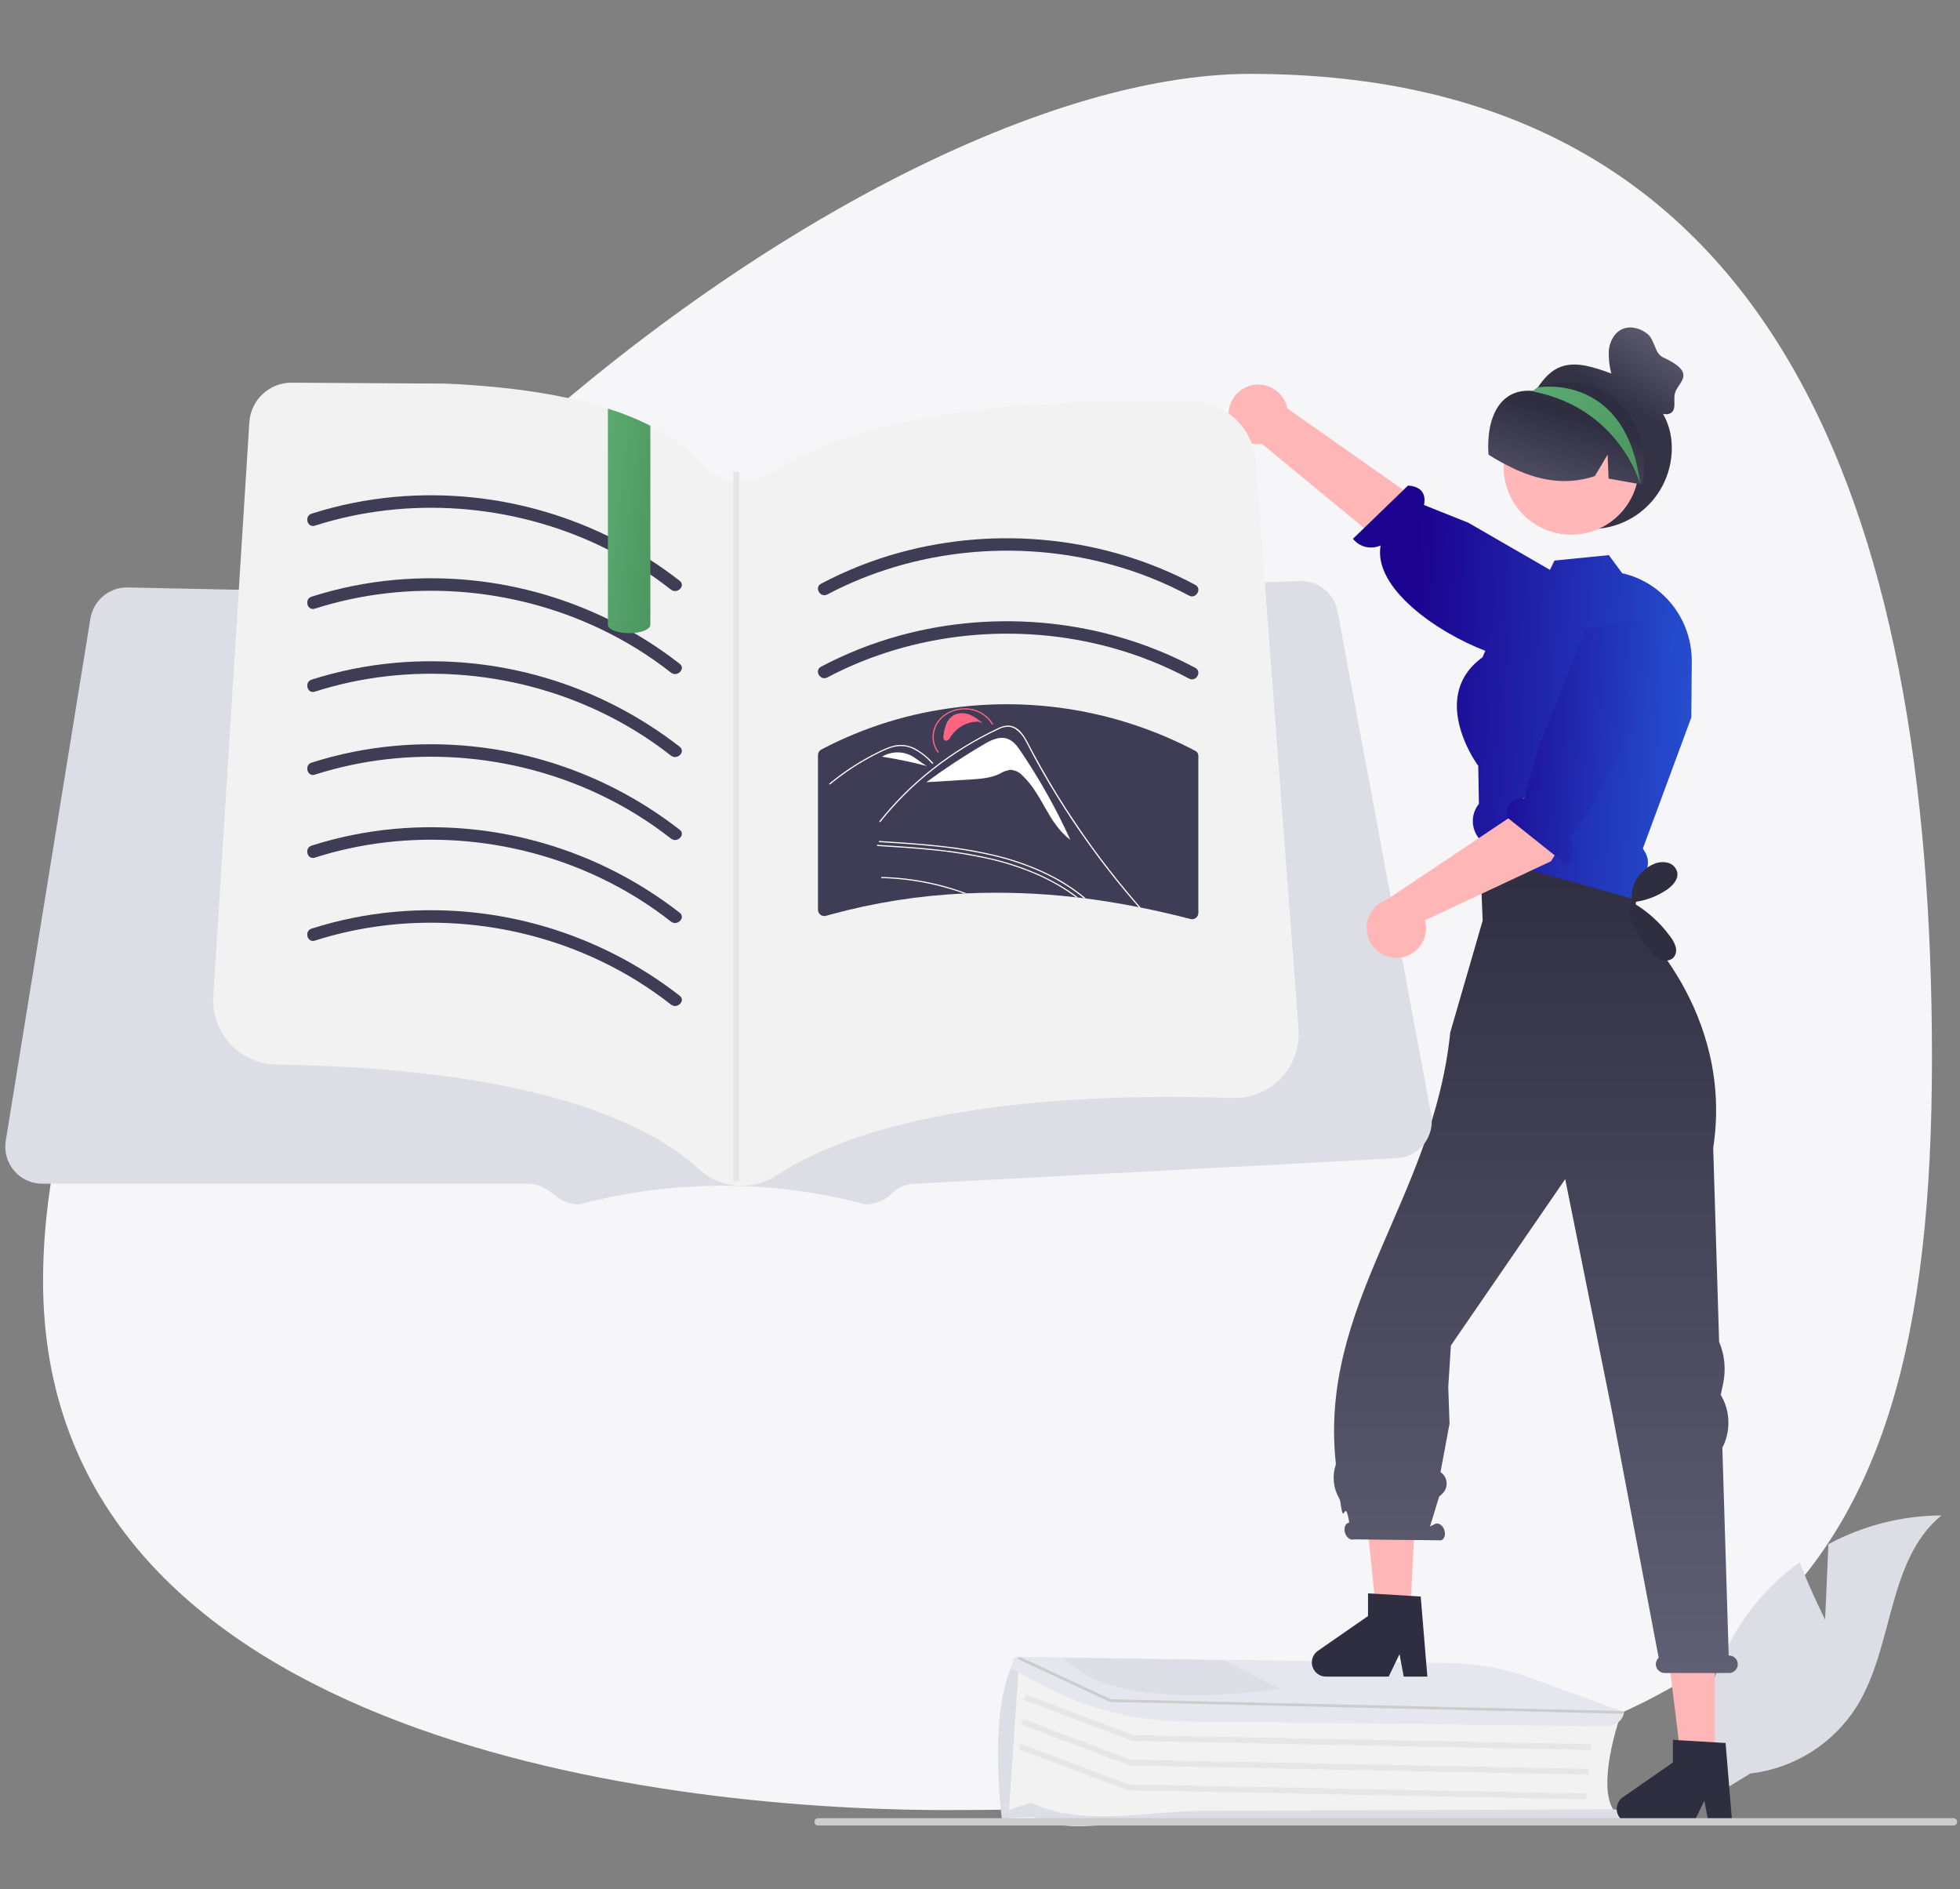 <svg width="193" height="186" viewBox="0 0 193 186" fill="none" xmlns="http://www.w3.org/2000/svg">
<rect x="0" y="0" width="193" height="186" fill="#808080" stroke="none"/>
<path d="M190.24 104.148C190.24 158.84 171.64 178.204 93.197 178.204C63.275 178.204 4.24 170.454 4.24 126.107C4.24 71.415 81.471 7.273 123.118 7.273C174.481 7.273 190.24 49.456 190.24 104.148Z" fill="#F6F6F9"/>
<g clip-path="url(#clip0_4180_23533)">
<path d="M179.717 159.443L180.045 152.025C183.47 150.187 187.29 149.216 191.173 149.196C185.829 153.584 186.497 162.042 182.873 167.943C181.729 169.775 180.189 171.324 178.367 172.477C176.545 173.63 174.489 174.356 172.349 174.602L167.877 177.352C167.263 173.916 167.398 170.388 168.273 167.01C169.148 163.632 170.742 160.484 172.945 157.785C174.196 156.282 175.63 154.944 177.214 153.802C178.286 156.638 179.717 159.443 179.717 159.443Z" fill="#DDDDE5"/>
<path d="M111.893 179.198C109.614 179.036 109.02 179.487 105.574 179.198H99.255L100.077 164.014L110.025 168.017L159.459 169.235L159.43 169.32C159.408 169.384 157.213 175.831 158.928 178.272L159 178.373L158.861 178.375L113.512 178.792C113.017 178.797 112.384 179.234 111.893 179.198Z" fill="#F2F2F2"/>
<path d="M114.457 179.397C110.056 179.083 105.499 180.8 101.696 178.861L98.656 179.046L98.647 179.02C98.624 178.95 97.188 167.603 100.091 163.204L100.219 163.01L100.318 164.052L99.361 178.187L101.483 177.476C106.635 179.911 112.762 178.303 118.658 178.28L158.787 178.131C159.627 178.129 160.328 178.705 160.35 179.417L160.352 179.487L116.88 179.484C116.07 179.483 115.262 179.455 114.457 179.397Z" fill="#DDDDE5"/>
<path d="M156.672 172.298L111.513 171.396L111.467 171.379L100.797 167.364L100.999 166.824L111.622 170.822L156.683 171.721L156.672 172.298Z" fill="#E6E6E6"/>
<path d="M156.431 174.726L111.272 173.824L111.226 173.807L100.557 169.792L100.758 169.252L111.382 173.25L156.442 174.149L156.431 174.726Z" fill="#E6E6E6"/>
<path d="M156.19 177.154L111.031 176.253L110.985 176.235L100.315 172.22L100.517 171.68L111.141 175.678L156.201 176.577L156.19 177.154Z" fill="#E6E6E6"/>
<path d="M114.769 169.392C110.582 169.108 106.499 167.951 102.782 165.996L99.652 164.329L99.734 163.505C99.756 163.384 99.823 163.276 99.921 163.201C100.018 163.126 100.139 163.09 100.262 163.1L100.538 163.104L142.652 163.726C145.409 163.76 148.14 164.258 150.733 165.199L159.909 168.544L159.904 168.593C159.827 169.369 159.047 169.969 158.129 169.958L116.645 169.47C116.017 169.463 115.392 169.437 114.769 169.392Z" fill="#E6E6EE"/>
<path d="M159.82 168.723L159.811 168.722L109.308 167.56L109.273 167.544L100.167 163.31L100.26 163.168L100.537 163.171L109.392 167.292L159.427 168.442L159.828 168.451L159.82 168.723Z" fill="#CCCCCC"/>
<path d="M120.559 163.468L119.918 163.459L105.444 163.244L104.758 163.234C108.065 166.769 115.377 167.654 126.095 166.284L120.559 163.468Z" fill="#DDDDE5"/>
<path d="M161.252 78.909L162.135 80.972L160.692 88.296L145.97 86.241L146.088 77.309L146.383 75.353L161.252 78.909Z" fill="#FFB6B6"/>
<path d="M168.858 173.834H165.61L164.064 161.255H168.858V173.834Z" fill="#FFB6B6"/>
<path d="M159.197 178.092C159.197 178.461 159.343 178.815 159.604 179.076C159.864 179.338 160.216 179.485 160.584 179.485H166.763L167.828 177.277L168.242 179.485H170.571L169.916 171.599L168.858 171.537L165.301 171.324L164.728 171.288V173.522L159.796 176.943C159.611 177.072 159.46 177.243 159.356 177.443C159.251 177.643 159.197 177.866 159.197 178.092Z" fill="#2F2E41"/>
<path d="M138.838 159.413H135.59L133.68 140.894L139.782 140.528L138.838 159.413Z" fill="#FFB6B6"/>
<path d="M129.177 163.671C129.177 164.04 129.323 164.395 129.584 164.656C129.844 164.917 130.196 165.064 130.564 165.064H136.743L137.808 162.856L138.222 165.064H140.551L139.896 157.178L138.952 157.123L135.333 156.904L134.708 156.868V159.102L129.776 162.523C129.591 162.651 129.44 162.823 129.336 163.023C129.231 163.223 129.177 163.445 129.177 163.671Z" fill="#2F2E41"/>
<path d="M170.236 162.986H170.224L169.599 142.532C170.003 141.749 170.208 140.878 170.196 139.996C170.184 139.115 169.955 138.25 169.529 137.478L169.44 137.316L169.672 136.236C169.969 134.85 169.833 133.404 169.28 132.099L168.698 113.019C170.779 99.471 160.858 90.636 160.858 90.636L161.77 83.535L145.723 83.901L145.996 90.636L142.805 101.644C141.126 118.072 129.825 128.398 131.542 144.107C131.546 144.153 131.539 144.198 131.523 144.24C131.348 144.772 131.287 145.335 131.343 145.893C131.398 146.45 131.569 146.99 131.845 147.477C131.917 147.601 131.966 147.737 131.991 147.878C132.344 150.632 132.391 147.148 132.86 149.878L132.768 149.924C132.44 150.038 132.299 150.495 132.453 150.945C132.608 151.395 133 151.668 133.328 151.554L141.907 151.646C142.235 151.532 142.376 151.075 142.222 150.625C142.067 150.175 141.675 149.903 141.347 150.017L140.813 150.288L141.706 147.354L142.019 147.061C142.169 146.92 142.285 146.747 142.359 146.555C142.433 146.363 142.463 146.157 142.446 145.951C142.43 145.746 142.367 145.547 142.263 145.37C142.159 145.192 142.016 145.04 141.846 144.926L142.735 140.159L142.609 136.554L142.869 132.464L154.125 116.087L158.679 138.709L163.331 163.214C163.222 163.312 163.14 163.437 163.094 163.576C163.047 163.715 163.037 163.864 163.064 164.008C163.107 164.209 163.218 164.389 163.378 164.518C163.539 164.646 163.739 164.714 163.944 164.71H170.259C170.391 164.71 170.522 164.679 170.64 164.62C170.759 164.561 170.862 164.475 170.943 164.369C171.023 164.263 171.078 164.14 171.103 164.01C171.128 163.879 171.122 163.745 171.087 163.617C171.034 163.432 170.922 163.271 170.768 163.157C170.614 163.043 170.427 162.983 170.236 162.986Z" fill="url(#paint0_linear_4180_23533)"/>
<path fill-rule="evenodd" clip-rule="evenodd" d="M165.337 37.938C165.166 38.195 164.993 38.455 164.925 38.732C164.864 38.977 164.871 39.25 164.877 39.515C164.888 40.006 164.898 40.47 164.483 40.684C164.251 40.803 164.003 40.805 163.757 40.739C164.307 41.705 164.622 42.822 164.622 44.106C164.622 45.411 164.304 46.697 163.693 47.851C163.083 49.004 162.201 49.989 161.123 50.72C160.045 51.451 158.805 51.905 157.512 52.042C156.219 52.179 154.912 51.996 153.706 51.508C152.499 51.019 151.431 50.241 150.594 49.241C149.758 48.241 149.178 47.051 148.907 45.773C148.635 44.496 148.68 43.172 149.038 41.916C149.395 40.661 150.054 39.512 150.957 38.572L150.995 38.534C151.058 38.467 151.122 38.4 151.189 38.336L151.19 38.336L151.191 38.335L151.191 38.334L151.192 38.333C151.283 38.266 151.367 38.19 151.443 38.106C152.515 36.601 153.731 35.339 156.677 36.128C157.358 36.31 158.026 36.526 158.667 36.779C158.466 36.025 158.384 35.245 158.424 34.465C158.513 33.642 158.929 32.807 159.667 32.438C160.493 32.025 161.534 32.299 162.245 32.89C162.568 33.158 162.737 33.576 162.904 33.989C163.105 34.486 163.303 34.975 163.762 35.185C166.377 36.378 165.865 37.146 165.337 37.938Z" fill="url(#paint1_linear_4180_23533)"/>
<path d="M120.977 40.69C120.959 41.117 121.035 41.542 121.198 41.937C121.362 42.331 121.609 42.685 121.924 42.973C122.238 43.261 122.611 43.476 123.017 43.603C123.424 43.731 123.853 43.767 124.274 43.71L144.764 60.595L147.893 55.072L126.769 40.211C126.626 39.506 126.231 38.878 125.658 38.446C125.085 38.014 124.375 37.808 123.661 37.867C122.947 37.926 122.28 38.246 121.785 38.767C121.29 39.287 121.003 39.971 120.977 40.69V40.69Z" fill="#FFB6B6"/>
<path d="M154.718 52.641C158.398 52.641 161.38 49.646 161.38 45.951C161.38 42.257 158.398 39.261 154.718 39.261C151.039 39.261 148.056 42.257 148.056 45.951C148.056 49.646 151.039 52.641 154.718 52.641Z" fill="#FFB7B7"/>
<path fill-rule="evenodd" clip-rule="evenodd" d="M135.949 53.702C135.21 57.867 141.44 62.226 146.256 64.076L145.985 64.708C144.598 65.709 143.771 66.994 143.533 68.525C143.025 71.776 145.292 75.03 145.562 75.403L145.63 79.135L145.562 79.227C145.194 79.72 145.006 80.325 145.03 80.941C145.054 81.557 145.287 82.145 145.692 82.609C145.696 82.805 145.725 82.995 146.002 83.698C146.038 83.766 146.08 83.831 146.129 83.891C146.133 83.898 146.138 83.906 146.143 83.913C146.148 83.92 146.153 83.927 146.158 83.933C146.45 84.312 146.855 84.586 147.314 84.715L159.51 88.133L161.122 88.584L161.405 88.663L161.562 86.452C161.924 86.15 162.167 85.728 162.247 85.262C162.326 84.795 162.237 84.316 161.995 83.91L161.77 83.537L163.079 80.002L163.207 79.652L166.545 70.628L166.548 70.026L166.555 69.404L166.588 65.067C166.589 63.7 166.275 62.352 165.67 61.127C165.066 59.903 164.187 58.835 163.102 58.009C162.115 57.251 160.976 56.716 159.764 56.439L159.738 56.436L158.418 54.653L153.067 55.19L152.624 56.102L144.573 51.458L140.217 49.719C140.362 49.063 140.345 47.92 138.644 47.805L133.223 53.046C133.54 53.443 133.981 53.724 134.474 53.843C134.967 53.961 135.486 53.912 135.949 53.702Z" fill="url(#paint2_linear_4180_23533)"/>
<path d="M161.691 47.705C161.63 47.695 161.57 47.683 161.509 47.673C160.47 47.488 159.431 47.306 158.395 47.118L158.3 44.76L157.044 46.872C154.181 47.826 151.502 47.287 148.982 46.097C148.151 45.7 147.344 45.254 146.567 44.76C146.311 40.771 147.916 38.218 150.905 38.486C151.014 38.495 151.092 38.384 151.187 38.336C151.188 38.336 151.188 38.336 151.189 38.335C151.189 38.335 151.189 38.335 151.19 38.335C151.19 38.334 151.19 38.334 151.19 38.334C151.19 38.333 151.191 38.333 151.191 38.333C151.353 38.256 151.518 38.182 151.683 38.115C152.977 37.608 154.388 37.479 155.751 37.745C157.115 38.01 158.376 38.659 159.387 39.615C161.42 41.565 162.336 44.785 161.691 47.705Z" fill="url(#paint3_linear_4180_23533)"/>
<path d="M161.509 47.673C161.509 47.673 159.536 40.276 151.076 38.569C151.066 38.566 151.035 38.553 150.993 38.534C150.968 38.518 150.936 38.502 150.904 38.486C151 38.431 151.092 38.384 151.187 38.336C151.188 38.336 151.188 38.336 151.188 38.336C151.189 38.335 151.189 38.335 151.189 38.335C151.19 38.334 151.19 38.334 151.19 38.334C151.19 38.333 151.19 38.333 151.19 38.333C151.273 38.256 151.356 38.179 151.441 38.106L151.683 38.115C151.683 38.115 160.171 36.766 161.509 47.673Z" fill="url(#paint4_linear_4180_23533)"/>
<path d="M164.764 94.303C164.607 94.437 164.417 94.526 164.213 94.559C164.01 94.592 163.801 94.568 163.611 94.49C163.231 94.329 162.893 94.081 162.625 93.766C161.529 92.612 160.746 91.195 160.351 89.65L160.716 88.998C160.573 88.193 160.708 87.362 161.099 86.645C161.49 85.928 162.113 85.366 162.866 85.053C163.294 84.871 163.769 84.83 164.222 84.935C164.447 84.991 164.653 85.107 164.817 85.271C164.982 85.434 165.099 85.64 165.157 85.865C165.298 86.563 164.718 87.194 164.132 87.595C163.11 88.291 161.928 88.716 160.698 88.828C162.203 89.68 163.504 90.852 164.509 92.263C164.741 92.557 164.913 92.895 165.013 93.257C165.061 93.438 165.064 93.629 165.02 93.811C164.977 93.994 164.889 94.163 164.764 94.303Z" fill="#2F2E41"/>
<path d="M80.553 179.722H192.362C192.457 179.722 192.548 179.684 192.615 179.617C192.682 179.549 192.72 179.458 192.72 179.363C192.72 179.267 192.682 179.176 192.615 179.108C192.548 179.041 192.457 179.003 192.362 179.003H80.553C80.458 179.003 80.367 179.041 80.3 179.108C80.233 179.176 80.195 179.267 80.195 179.363C80.195 179.458 80.233 179.549 80.3 179.617C80.367 179.684 80.458 179.722 80.553 179.722Z" fill="#CCCCCC"/>
<path d="M110.247 87.26V87.448C109.844 86.974 109.433 86.504 109.027 86.035C108.856 85.839 108.685 85.642 108.514 85.447C107.79 84.621 107.062 83.799 106.329 82.979C105.593 82.162 104.857 81.345 104.112 80.532C103.933 80.336 103.754 80.14 103.571 79.944C103.425 79.779 103.265 79.626 103.095 79.486C102.923 79.343 102.726 79.233 102.513 79.163C102.269 79.096 102.011 79.093 101.765 79.155C101.484 79.221 101.216 79.323 100.943 79.409C100.662 79.503 100.386 79.593 100.105 79.682C99.543 79.866 98.986 80.05 98.425 80.234C98.418 80.237 98.411 80.238 98.403 80.238C98.396 80.238 98.389 80.236 98.382 80.234C98.375 80.231 98.369 80.227 98.364 80.221C98.359 80.216 98.355 80.21 98.352 80.203L98.352 80.201C98.348 80.193 98.347 80.185 98.347 80.177C98.348 80.168 98.35 80.16 98.354 80.153C98.358 80.145 98.363 80.139 98.37 80.134C98.376 80.129 98.384 80.125 98.392 80.124C98.531 80.079 98.673 80.034 98.815 79.989C99.381 79.801 99.942 79.617 100.508 79.433C100.788 79.339 101.069 79.249 101.35 79.159C101.61 79.06 101.885 79.005 102.163 78.996C102.618 79.029 103.044 79.23 103.36 79.56C103.534 79.723 103.693 79.895 103.852 80.07C104.039 80.275 104.226 80.479 104.413 80.683C105.166 81.508 105.913 82.336 106.655 83.167C107.399 84 108.137 84.835 108.868 85.671C108.921 85.733 108.974 85.794 109.026 85.855C109.437 86.321 109.84 86.79 110.247 87.26Z" fill="white"/>
<path d="M103.032 80.239C102.878 80.04 102.673 79.887 102.439 79.797L102.208 79.805C104.024 82.642 106.403 85.073 109.196 86.945C107.141 84.71 105.086 82.474 103.032 80.239Z" fill="white"/>
<path d="M140.925 109.723L131.708 60.171C131.551 59.354 131.121 58.616 130.491 58.076C129.86 57.536 129.065 57.228 128.237 57.201C128.163 57.2 128.088 57.2 128.014 57.201L121.735 57.427L121.06 57.452L117.926 57.565L117.251 57.589L115.235 57.662L74.594 59.127C74.533 59.13 74.47 59.13 74.409 59.129L65.302 58.937L61.932 58.867L61.824 58.866L59.337 58.813L37.661 58.36L31.915 58.239L29.081 58.181L28.402 58.166L25.171 58.099L24.494 58.084L21.188 58.016L20.511 58.001L16.879 57.925L16.309 57.913L13.07 57.845L12.558 57.835H12.483C11.624 57.838 10.793 58.147 10.137 58.706C9.482 59.266 9.045 60.04 8.903 60.891L0.568 112.311C0.483 112.832 0.512 113.365 0.653 113.873C0.794 114.382 1.043 114.853 1.384 115.256C1.724 115.658 2.148 115.981 2.625 116.202C3.102 116.424 3.621 116.538 4.147 116.538H52.015C52.719 116.54 53.405 116.767 53.972 117.187L54.88 117.862C55.505 118.324 56.261 118.575 57.038 118.577C66.283 116.127 76.003 116.127 85.248 118.577C85.725 118.578 86.197 118.485 86.637 118.301C87.077 118.118 87.477 117.849 87.813 117.509C88.388 116.933 89.155 116.59 89.966 116.547L137.549 114.029C138.065 114.002 138.57 113.864 139.029 113.626C139.487 113.387 139.89 113.052 140.21 112.645C140.529 112.237 140.758 111.765 140.882 111.262C141.005 110.758 141.02 110.233 140.925 109.723V109.723Z" fill="#DDDDE5"/>
<path d="M127.885 101.996C127.823 103.675 127.101 105.262 125.876 106.406C124.65 107.55 123.023 108.159 121.35 108.099C118.587 108.001 115.29 107.952 111.711 108.027C100.024 108.278 85.342 109.893 76.51 115.702C75.4 116.433 74.088 116.795 72.761 116.734C72.664 116.728 72.569 116.723 72.471 116.714C71.096 116.588 69.8 116.011 68.783 115.073C63.918 110.602 52.76 105.189 27.217 104.808C27.111 104.808 27.007 104.802 26.904 104.797C26.077 104.744 25.268 104.529 24.523 104.163C23.779 103.796 23.114 103.286 22.566 102.662C22.018 102.037 21.598 101.31 21.33 100.522C21.062 99.735 20.952 98.902 21.005 98.071L23.515 58.065L23.891 52.069L24.552 41.58C24.618 40.523 25.083 39.532 25.851 38.807C26.619 38.082 27.634 37.678 28.688 37.677H28.713L43.93 37.767C50.341 38.058 55.651 38.878 59.859 40.227C61.297 40.675 62.696 41.24 64.041 41.917C65.879 42.812 67.531 44.05 68.907 45.566C69.764 46.534 70.934 47.168 72.21 47.356C72.408 47.386 72.607 47.404 72.807 47.411C73.984 47.46 75.146 47.126 76.119 46.459C86.06 39.771 106.317 39.264 117.504 39.552C119.069 39.589 120.564 40.209 121.698 41.292C122.832 42.374 123.524 43.843 123.639 45.41L124.093 51.377L124.544 57.327L127.146 91.714L127.87 101.281C127.888 101.519 127.893 101.758 127.885 101.996Z" fill="#F2F2F2"/>
<path d="M31.003 51.755C40.173 48.817 50.404 49.595 59.091 53.733C61.57 54.908 63.911 56.356 66.071 58.05C66.682 58.532 67.551 57.67 66.934 57.184C58.955 50.969 48.929 48.017 38.871 48.92C36.089 49.17 33.341 49.724 30.679 50.573C29.933 50.812 30.252 51.995 31.003 51.755H31.003Z" fill="#3F3D56"/>
<path d="M81.463 58.526C89.989 54.026 100.198 53.045 109.468 55.599C112.111 56.325 114.665 57.345 117.083 58.639C117.775 59.01 118.393 57.953 117.699 57.581C108.864 52.847 98.258 51.758 88.611 54.396C85.919 55.134 83.316 56.164 80.847 57.468C80.151 57.835 80.768 58.893 81.463 58.526Z" fill="#3F3D56"/>
<path d="M81.463 66.696C89.989 62.196 100.198 61.215 109.468 63.769C112.111 64.496 114.665 65.515 117.083 66.809C117.775 67.18 118.393 66.123 117.699 65.751C108.864 61.017 98.258 59.928 88.611 62.566C85.919 63.304 83.316 64.334 80.847 65.638C80.151 66.005 80.767 67.063 81.463 66.696L81.463 66.696Z" fill="#3F3D56"/>
<path d="M117.997 74.428C118.004 74.323 117.978 74.218 117.925 74.127C117.871 74.037 117.792 73.965 117.697 73.92C110.619 70.198 102.594 68.689 94.655 69.586C94.605 69.59 94.56 69.598 94.506 69.602H94.504C94.455 69.606 94.406 69.614 94.358 69.624C89.636 70.17 85.056 71.588 80.847 73.806C80.755 73.861 80.679 73.939 80.627 74.032C80.574 74.125 80.546 74.231 80.546 74.338V89.579C80.548 89.673 80.571 89.765 80.613 89.849C80.655 89.933 80.716 90.005 80.79 90.062C80.865 90.119 80.951 90.158 81.043 90.176C81.134 90.194 81.229 90.191 81.319 90.167C81.506 90.113 81.694 90.061 81.885 90.011C86.139 88.855 90.507 88.169 94.91 87.965C95.004 87.961 95.097 87.957 95.195 87.953C98.781 87.799 102.374 87.928 105.94 88.341C106.015 88.346 106.089 88.354 106.163 88.365C106.346 88.385 106.533 88.407 106.717 88.431C106.79 88.439 106.86 88.447 106.928 88.459C107.641 88.549 108.348 88.651 109.057 88.761C110.08 88.925 111.104 89.108 112.128 89.309C112.192 89.321 112.257 89.337 112.323 89.349C113.966 89.677 115.601 90.057 117.228 90.477C117.319 90.501 117.414 90.503 117.506 90.485C117.597 90.466 117.684 90.427 117.758 90.37C117.832 90.313 117.893 90.24 117.935 90.156C117.977 90.072 118 89.979 118.001 89.885V74.452C118.002 74.444 118 74.436 117.997 74.428Z" fill="#3F3D56"/>
<path d="M95.612 70.417C95.165 70.197 94.652 70.152 94.174 70.29C93.962 70.37 93.769 70.491 93.605 70.646C93.44 70.801 93.308 70.988 93.216 71.195C93.05 71.592 92.944 72.011 92.901 72.439C92.875 72.608 92.874 72.82 93.042 72.899C93.103 72.921 93.17 72.926 93.234 72.913C93.297 72.901 93.356 72.871 93.405 72.827C93.492 72.74 93.563 72.64 93.617 72.529C93.909 72.072 94.312 71.696 94.788 71.437C95.263 71.177 95.796 71.042 96.338 71.044L96.788 71.224C96.434 70.904 96.038 70.632 95.612 70.417Z" fill="#FF6582"/>
<path d="M100.489 73.93C100.139 73.413 99.725 72.861 99.076 72.692C98.324 72.497 97.552 72.885 96.898 73.269C94.951 74.407 93.065 75.649 91.249 76.988L91.251 77.008L95.466 76.749C96.481 76.686 97.531 76.615 98.428 76.186C98.75 75.983 99.111 75.848 99.486 75.79C99.719 75.803 99.948 75.862 100.158 75.963C100.368 76.065 100.557 76.208 100.712 76.383C102.654 78.232 103.216 81.059 105.396 82.684C104.009 79.632 102.367 76.704 100.489 73.93Z" fill="white"/>
<path d="M95.195 87.953C95.098 87.957 95.004 87.961 94.911 87.965C94.231 87.72 93.536 87.504 92.832 87.316C92.376 87.193 91.913 87.083 91.449 86.989C90.924 86.875 90.395 86.785 89.866 86.707C88.859 86.56 87.844 86.474 86.827 86.45C86.82 86.451 86.812 86.45 86.804 86.447C86.797 86.445 86.79 86.441 86.784 86.436C86.779 86.431 86.774 86.424 86.771 86.417C86.768 86.41 86.766 86.402 86.766 86.395C86.766 86.387 86.768 86.379 86.771 86.372C86.774 86.365 86.779 86.359 86.784 86.353C86.79 86.348 86.797 86.344 86.804 86.342C86.812 86.339 86.82 86.339 86.827 86.339C86.957 86.339 87.088 86.344 87.214 86.352C88.233 86.389 89.249 86.489 90.257 86.65C90.782 86.736 91.306 86.838 91.827 86.952C92.299 87.058 92.771 87.177 93.235 87.308C93.898 87.496 94.551 87.711 95.195 87.953Z" fill="white"/>
<path d="M106.928 88.46C106.859 88.447 106.79 88.439 106.717 88.431C106.436 88.198 106.151 87.978 105.854 87.761C105.484 87.491 105.102 87.238 104.711 87.001C103.846 86.474 102.943 86.013 102.01 85.621C100.534 85.003 99.007 84.519 97.445 84.174C95.665 83.783 93.862 83.499 92.047 83.325C90.232 83.137 88.41 83.022 86.587 82.908C86.51 82.904 86.506 82.79 86.587 82.794C86.815 82.81 87.043 82.822 87.275 82.838C89.118 82.953 90.961 83.084 92.791 83.292C94.606 83.487 96.407 83.801 98.182 84.231C99.697 84.606 101.175 85.116 102.6 85.755C103.419 86.125 104.213 86.549 104.976 87.026C105.46 87.332 105.928 87.659 106.375 88.006C106.562 88.153 106.749 88.3 106.928 88.46Z" fill="white"/>
<path d="M106.163 88.366C106.089 88.354 106.015 88.345 105.94 88.341C105.854 88.272 105.765 88.206 105.675 88.141C105.049 87.691 104.395 87.28 103.718 86.911C103.104 86.576 102.472 86.272 101.827 86C100.352 85.381 98.824 84.897 97.262 84.554C95.481 84.162 93.678 83.879 91.864 83.704C90.049 83.517 88.227 83.402 86.404 83.288C86.327 83.28 86.327 83.169 86.404 83.174C86.636 83.19 86.864 83.202 87.092 83.218C88.935 83.333 90.778 83.463 92.608 83.672C94.423 83.867 96.224 84.181 97.999 84.611C99.514 84.986 100.992 85.496 102.417 86.135C102.954 86.38 103.478 86.646 103.991 86.936C104.751 87.355 105.477 87.833 106.163 88.366Z" fill="white"/>
<path d="M112.323 89.35C112.258 89.338 112.192 89.322 112.127 89.309C112.054 89.232 111.985 89.15 111.916 89.068C111.566 88.664 111.22 88.255 110.878 87.843C109.532 86.233 108.254 84.575 107.05 82.883C106.017 81.437 105.036 79.963 104.109 78.459C103.665 77.749 103.238 77.029 102.819 76.302C102.494 75.739 102.177 75.174 101.867 74.607C101.778 74.444 101.692 74.28 101.607 74.117C101.408 73.733 101.208 73.345 100.997 72.965C100.767 72.499 100.429 72.096 100.012 71.788C99.804 71.648 99.563 71.565 99.312 71.547C98.96 71.549 98.613 71.638 98.303 71.809C96.028 72.873 93.88 74.196 91.904 75.751C89.974 77.258 88.229 78.99 86.705 80.91C86.656 80.968 86.55 80.914 86.595 80.853C86.778 80.624 86.965 80.396 87.153 80.171C88.617 78.431 90.266 76.857 92.071 75.477C92.075 75.473 92.083 75.469 92.087 75.465C92.246 75.338 92.405 75.216 92.567 75.097C93.575 74.352 94.624 73.665 95.708 73.038C96.261 72.716 96.827 72.409 97.404 72.119C97.547 72.046 97.693 71.972 97.84 71.903C97.986 71.829 98.133 71.76 98.279 71.69C98.569 71.542 98.886 71.454 99.211 71.433C100.342 71.417 100.923 72.56 101.326 73.332C101.452 73.573 101.583 73.814 101.709 74.055C102.197 74.966 102.705 75.873 103.234 76.768C103.556 77.324 103.889 77.875 104.227 78.422C104.711 79.203 105.207 79.975 105.724 80.743C105.724 80.743 105.724 80.744 105.724 80.744C105.724 80.745 105.725 80.745 105.725 80.746C105.725 80.746 105.726 80.746 105.726 80.747C105.727 80.747 105.727 80.747 105.728 80.747H105.728C106.326 81.654 106.949 82.544 107.591 83.431C108.694 84.946 109.849 86.428 111.057 87.876C111.472 88.374 111.894 88.865 112.323 89.35Z" fill="white"/>
<path d="M97.808 71.308L97.696 71.358C97.438 70.921 97.077 70.554 96.644 70.291C96.211 70.028 95.721 69.876 95.215 69.85C93.55 69.731 92.087 70.846 91.954 72.334C91.9 72.947 92.076 73.558 92.449 74.047L92.345 74.109C91.957 73.6 91.772 72.964 91.829 72.325C91.967 70.775 93.491 69.614 95.225 69.738C95.751 69.766 96.263 69.924 96.713 70.198C97.164 70.472 97.54 70.853 97.808 71.308Z" fill="#FF6582"/>
<path d="M89.579 74.32C89.141 74.129 88.665 74.046 88.19 74.076C87.714 74.106 87.252 74.25 86.843 74.495C88.338 74.725 89.82 75.035 91.282 75.421C90.677 75.104 90.203 74.607 89.579 74.32Z" fill="white"/>
<path d="M86.835 74.494L86.67 74.613C86.726 74.571 86.784 74.532 86.843 74.495L86.835 74.494Z" fill="white"/>
<path d="M91.791 75.187C91.726 75.122 91.661 75.057 91.595 74.991C91.088 74.438 90.478 73.99 89.8 73.672C89.454 73.526 89.084 73.45 88.709 73.447C88.322 73.456 87.939 73.53 87.576 73.667C87.406 73.728 87.239 73.797 87.075 73.871C86.887 73.955 86.703 74.045 86.519 74.136C86.175 74.306 85.835 74.484 85.499 74.67C84.832 75.038 84.185 75.435 83.56 75.86C83.235 76.081 82.918 76.308 82.607 76.543C82.318 76.761 82.034 76.985 81.757 77.215C81.697 77.264 81.609 77.185 81.668 77.136C81.741 77.075 81.815 77.014 81.889 76.955C82.098 76.786 82.311 76.62 82.526 76.458C82.919 76.161 83.323 75.876 83.737 75.602C84.38 75.177 85.045 74.779 85.733 74.411C86.076 74.228 86.425 74.052 86.778 73.883C86.884 73.832 86.992 73.783 87.101 73.736C87.35 73.623 87.607 73.53 87.87 73.456C88.247 73.347 88.642 73.313 89.032 73.354C89.405 73.402 89.768 73.514 90.103 73.685C90.769 74.059 91.369 74.54 91.88 75.108C91.934 75.162 91.845 75.241 91.791 75.187Z" fill="white"/>
<path d="M31.003 59.925C40.173 56.987 50.404 57.765 59.091 61.904C61.57 63.078 63.911 64.526 66.071 66.221C66.682 66.702 67.551 65.841 66.934 65.354C58.955 59.139 48.929 56.187 38.871 57.09C36.089 57.34 33.341 57.895 30.679 58.743C29.933 58.982 30.252 60.166 31.003 59.925L31.003 59.925Z" fill="#3F3D56"/>
<path d="M31.003 68.095C40.173 65.157 50.404 65.935 59.091 70.074C61.57 71.249 63.911 72.697 66.071 74.391C66.682 74.872 67.551 74.011 66.934 73.524C58.955 67.31 48.929 64.357 38.871 65.261C36.089 65.511 33.341 66.065 30.679 66.913C29.933 67.152 30.252 68.336 31.003 68.095L31.003 68.095Z" fill="#3F3D56"/>
<path d="M31.003 76.265C40.173 73.328 50.404 74.105 59.091 78.244C61.57 79.419 63.911 80.867 66.071 82.561C66.682 83.043 67.551 82.181 66.934 81.694C58.955 75.48 48.929 72.528 38.871 73.431C36.089 73.681 33.341 74.235 30.679 75.084C29.933 75.322 30.252 76.506 31.003 76.265L31.003 76.265Z" fill="#3F3D56"/>
<path d="M31.003 84.436C40.173 81.498 50.404 82.275 59.091 86.414C61.57 87.589 63.911 89.037 66.071 90.731C66.682 91.213 67.551 90.351 66.934 89.865C58.955 83.65 48.929 80.698 38.871 81.601C36.089 81.851 33.341 82.405 30.679 83.254C29.933 83.493 30.252 84.676 31.003 84.436L31.003 84.436Z" fill="#3F3D56"/>
<path d="M31.003 92.606C40.173 89.668 50.404 90.446 59.091 94.585C61.57 95.759 63.911 97.207 66.071 98.901C66.682 99.383 67.551 98.522 66.934 98.035C58.955 91.82 48.929 88.868 38.871 89.771C36.089 90.021 33.341 90.576 30.679 91.424C29.933 91.663 30.252 92.847 31.003 92.606H31.003Z" fill="#3F3D56"/>
<path d="M64.042 41.917V61.509C64.042 61.898 63.364 62.224 62.451 62.313C62.443 62.313 62.435 62.314 62.428 62.316C62.275 62.328 62.114 62.337 61.951 62.337C61.447 62.346 60.946 62.264 60.472 62.094C60.429 62.077 60.386 62.057 60.342 62.04C60.302 62.017 60.259 61.996 60.219 61.973C59.992 61.838 59.86 61.679 59.86 61.509V40.227C61.297 40.675 62.696 41.24 64.042 41.917Z" fill="url(#paint5_linear_4180_23533)"/>
<path d="M72.807 46.461H72.21V116.325H72.807V46.461Z" fill="#E6E6E6"/>
<path d="M137.782 94.287C138.206 94.249 138.616 94.117 138.983 93.902C139.351 93.686 139.667 93.393 139.909 93.042C140.152 92.691 140.314 92.29 140.386 91.869C140.457 91.448 140.436 91.016 140.324 90.604L152.725 84.791L160.191 72.664L154.323 70.284L149.286 80.057L136.538 88.588C135.861 88.823 135.294 89.3 134.944 89.928C134.594 90.555 134.485 91.29 134.639 91.993C134.792 92.695 135.197 93.317 135.776 93.74C136.356 94.163 137.069 94.358 137.782 94.287V94.287Z" fill="#FFB6B6"/>
<path d="M164.797 61.046C164.797 61.046 166.258 61.525 164.654 64.371C163.37 66.65 157.114 79.778 154.56 82.355C154.829 82.788 154.947 83.297 154.895 83.804C154.844 84.311 154.626 84.787 154.275 85.155L148.381 80.458C148.268 78.75 149.394 78.58 150.061 78.638L151.417 73.812L156.147 61.907L163.746 60.681L164.797 61.046Z" fill="url(#paint6_linear_4180_23533)"/>
</g>
<defs>
<linearGradient id="paint0_linear_4180_23533" x1="151.22" y1="83.535" x2="151.22" y2="164.71" gradientUnits="userSpaceOnUse">
<stop stop-color="#2F2E41"/>
<stop offset="1" stop-color="#605F74"/>
</linearGradient>
<linearGradient id="paint1_linear_4180_23533" x1="159.406" y1="39.32" x2="163.92" y2="32.259" gradientUnits="userSpaceOnUse">
<stop stop-color="#343346"/>
<stop offset="1" stop-color="#605F74"/>
</linearGradient>
<linearGradient id="paint2_linear_4180_23533" x1="140.576" y1="37.215" x2="171.956" y2="38.753" gradientUnits="userSpaceOnUse">
<stop stop-color="#1C038F"/>
<stop offset="1" stop-color="#2658D7"/>
</linearGradient>
<linearGradient id="paint3_linear_4180_23533" x1="153.64" y1="40.607" x2="150.409" y2="51.54" gradientUnits="userSpaceOnUse">
<stop stop-color="#2F2E41"/>
<stop offset="1" stop-color="#605F74"/>
</linearGradient>
<linearGradient id="paint4_linear_4180_23533" x1="150.903" y1="39.289" x2="162.668" y2="47.279" gradientUnits="userSpaceOnUse">
<stop stop-color="#59AA6F"/>
<stop offset="1" stop-color="#4C945F"/>
</linearGradient>
<linearGradient id="paint5_linear_4180_23533" x1="59.859" y1="43.048" x2="66.548" y2="43.827" gradientUnits="userSpaceOnUse">
<stop stop-color="#59AA6F"/>
<stop offset="1" stop-color="#4C945F"/>
</linearGradient>
<linearGradient id="paint6_linear_4180_23533" x1="146.25" y1="48.131" x2="169.357" y2="49.291" gradientUnits="userSpaceOnUse">
<stop stop-color="#1C038F"/>
<stop offset="1" stop-color="#2658D7"/>
</linearGradient>
<clipPath id="clip0_4180_23533">
<rect width="192.2" height="147.56" fill="white" transform="translate(0.52 32.24)"/>
</clipPath>
</defs>
</svg>
